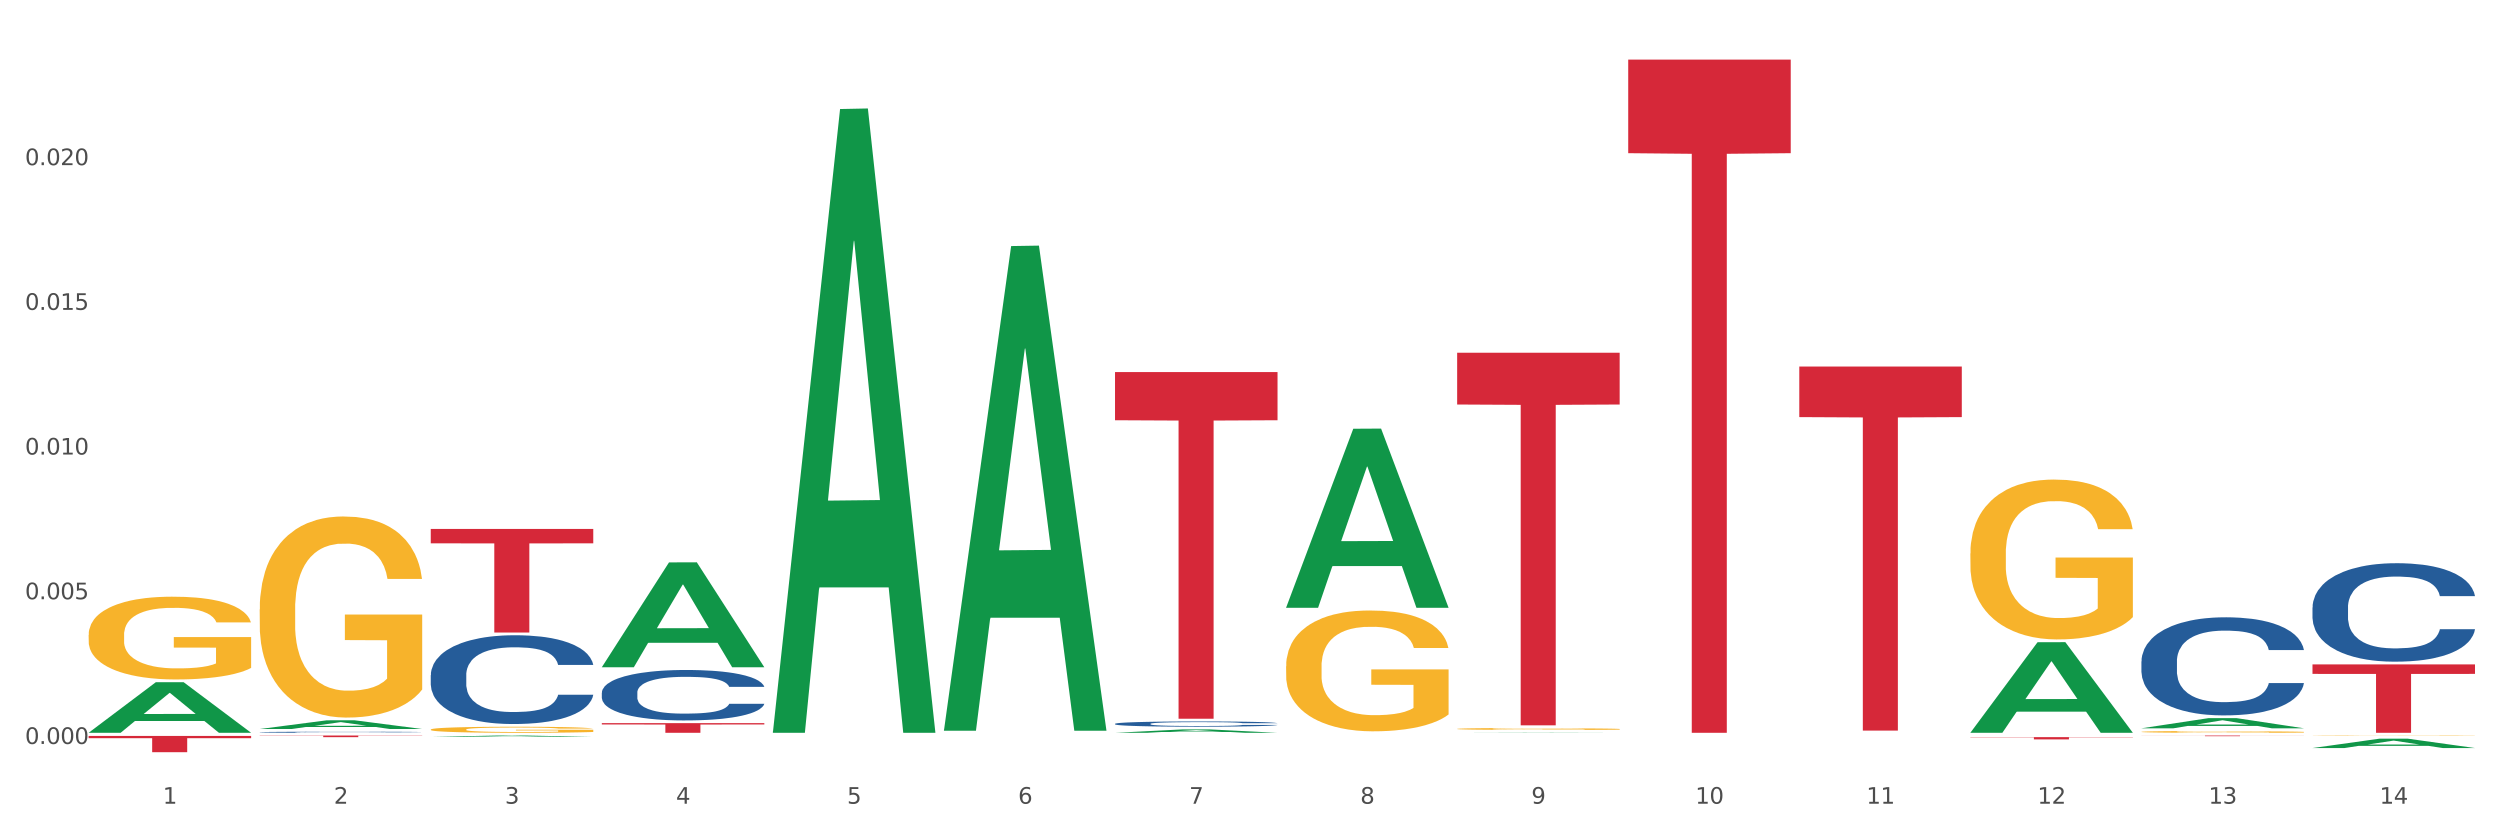 <?xml version="1.0" encoding="utf-8" standalone="no"?>
<!DOCTYPE svg PUBLIC "-//W3C//DTD SVG 1.1//EN"
  "http://www.w3.org/Graphics/SVG/1.1/DTD/svg11.dtd">
<svg xmlns:xlink="http://www.w3.org/1999/xlink" width="1080pt" height="360pt" viewBox="0 0 1080 360" xmlns="http://www.w3.org/2000/svg" version="1.1">
 <rect x="0" y="0" width="1080" height="360" fill="#333333" stroke="none"/>
 <defs>
  <style type="text/css">*{stroke-linejoin: round; stroke-linecap: butt}</style>
 </defs>
 <g id="figure_1">
  <g id="patch_1">
   <path d="M 0 360 
L 1080 360 
L 1080 0 
L 0 0 
z
" style="fill: #ffffff; stroke: #ffffff; stroke-linejoin: miter"/>
  </g>
  <g id="axes_1">
   <g id="matplotlib.axis_1">
    <g id="xtick_1">
     <g id="text_1">
      <!-- 1 -->
      <g style="fill: #4d4d4d" transform="translate(70.332 347.204) scale(0.096 -0.096)">
       <defs>
        <path id="DejaVuSans-31" d="M 794 531 
L 1825 531 
L 1825 4091 
L 703 3866 
L 703 4441 
L 1819 4666 
L 2450 4666 
L 2450 531 
L 3481 531 
L 3481 0 
L 794 0 
L 794 531 
z
" transform="scale(0.016)"/>
       </defs>
       <use xlink:href="#DejaVuSans-31"/>
      </g>
     </g>
    </g>
    <g id="xtick_2">
     <g id="text_2">
      <!-- 2 -->
      <g style="fill: #4d4d4d" transform="translate(144.233 347.204) scale(0.096 -0.096)">
       <defs>
        <path id="DejaVuSans-32" d="M 1228 531 
L 3431 531 
L 3431 0 
L 469 0 
L 469 531 
Q 828 903 1448 1529 
Q 2069 2156 2228 2338 
Q 2531 2678 2651 2914 
Q 2772 3150 2772 3378 
Q 2772 3750 2511 3984 
Q 2250 4219 1831 4219 
Q 1534 4219 1204 4116 
Q 875 4013 500 3803 
L 500 4441 
Q 881 4594 1212 4672 
Q 1544 4750 1819 4750 
Q 2544 4750 2975 4387 
Q 3406 4025 3406 3419 
Q 3406 3131 3298 2873 
Q 3191 2616 2906 2266 
Q 2828 2175 2409 1742 
Q 1991 1309 1228 531 
z
" transform="scale(0.016)"/>
       </defs>
       <use xlink:href="#DejaVuSans-32"/>
      </g>
     </g>
    </g>
    <g id="xtick_3">
     <g id="text_3">
      <!-- 3 -->
      <g style="fill: #4d4d4d" transform="translate(218.134 347.204) scale(0.096 -0.096)">
       <defs>
        <path id="DejaVuSans-33" d="M 2597 2516 
Q 3050 2419 3304 2112 
Q 3559 1806 3559 1356 
Q 3559 666 3084 287 
Q 2609 -91 1734 -91 
Q 1441 -91 1130 -33 
Q 819 25 488 141 
L 488 750 
Q 750 597 1062 519 
Q 1375 441 1716 441 
Q 2309 441 2620 675 
Q 2931 909 2931 1356 
Q 2931 1769 2642 2001 
Q 2353 2234 1838 2234 
L 1294 2234 
L 1294 2753 
L 1863 2753 
Q 2328 2753 2575 2939 
Q 2822 3125 2822 3475 
Q 2822 3834 2567 4026 
Q 2313 4219 1838 4219 
Q 1578 4219 1281 4162 
Q 984 4106 628 3988 
L 628 4550 
Q 988 4650 1302 4700 
Q 1616 4750 1894 4750 
Q 2613 4750 3031 4423 
Q 3450 4097 3450 3541 
Q 3450 3153 3228 2886 
Q 3006 2619 2597 2516 
z
" transform="scale(0.016)"/>
       </defs>
       <use xlink:href="#DejaVuSans-33"/>
      </g>
     </g>
    </g>
    <g id="xtick_4">
     <g id="text_4">
      <!-- 4 -->
      <g style="fill: #4d4d4d" transform="translate(292.034 347.204) scale(0.096 -0.096)">
       <defs>
        <path id="DejaVuSans-34" d="M 2419 4116 
L 825 1625 
L 2419 1625 
L 2419 4116 
z
M 2253 4666 
L 3047 4666 
L 3047 1625 
L 3713 1625 
L 3713 1100 
L 3047 1100 
L 3047 0 
L 2419 0 
L 2419 1100 
L 313 1100 
L 313 1709 
L 2253 4666 
z
" transform="scale(0.016)"/>
       </defs>
       <use xlink:href="#DejaVuSans-34"/>
      </g>
     </g>
    </g>
    <g id="xtick_5">
     <g id="text_5">
      <!-- 5 -->
      <g style="fill: #4d4d4d" transform="translate(365.935 347.204) scale(0.096 -0.096)">
       <defs>
        <path id="DejaVuSans-35" d="M 691 4666 
L 3169 4666 
L 3169 4134 
L 1269 4134 
L 1269 2991 
Q 1406 3038 1543 3061 
Q 1681 3084 1819 3084 
Q 2600 3084 3056 2656 
Q 3513 2228 3513 1497 
Q 3513 744 3044 326 
Q 2575 -91 1722 -91 
Q 1428 -91 1123 -41 
Q 819 9 494 109 
L 494 744 
Q 775 591 1075 516 
Q 1375 441 1709 441 
Q 2250 441 2565 725 
Q 2881 1009 2881 1497 
Q 2881 1984 2565 2268 
Q 2250 2553 1709 2553 
Q 1456 2553 1204 2497 
Q 953 2441 691 2322 
L 691 4666 
z
" transform="scale(0.016)"/>
       </defs>
       <use xlink:href="#DejaVuSans-35"/>
      </g>
     </g>
    </g>
    <g id="xtick_6">
     <g id="text_6">
      <!-- 6 -->
      <g style="fill: #4d4d4d" transform="translate(439.836 347.204) scale(0.096 -0.096)">
       <defs>
        <path id="DejaVuSans-36" d="M 2113 2584 
Q 1688 2584 1439 2293 
Q 1191 2003 1191 1497 
Q 1191 994 1439 701 
Q 1688 409 2113 409 
Q 2538 409 2786 701 
Q 3034 994 3034 1497 
Q 3034 2003 2786 2293 
Q 2538 2584 2113 2584 
z
M 3366 4563 
L 3366 3988 
Q 3128 4100 2886 4159 
Q 2644 4219 2406 4219 
Q 1781 4219 1451 3797 
Q 1122 3375 1075 2522 
Q 1259 2794 1537 2939 
Q 1816 3084 2150 3084 
Q 2853 3084 3261 2657 
Q 3669 2231 3669 1497 
Q 3669 778 3244 343 
Q 2819 -91 2113 -91 
Q 1303 -91 875 529 
Q 447 1150 447 2328 
Q 447 3434 972 4092 
Q 1497 4750 2381 4750 
Q 2619 4750 2861 4703 
Q 3103 4656 3366 4563 
z
" transform="scale(0.016)"/>
       </defs>
       <use xlink:href="#DejaVuSans-36"/>
      </g>
     </g>
    </g>
    <g id="xtick_7">
     <g id="text_7">
      <!-- 7 -->
      <g style="fill: #4d4d4d" transform="translate(513.737 347.204) scale(0.096 -0.096)">
       <defs>
        <path id="DejaVuSans-37" d="M 525 4666 
L 3525 4666 
L 3525 4397 
L 1831 0 
L 1172 0 
L 2766 4134 
L 525 4134 
L 525 4666 
z
" transform="scale(0.016)"/>
       </defs>
       <use xlink:href="#DejaVuSans-37"/>
      </g>
     </g>
    </g>
    <g id="xtick_8">
     <g id="text_8">
      <!-- 8 -->
      <g style="fill: #4d4d4d" transform="translate(587.638 347.204) scale(0.096 -0.096)">
       <defs>
        <path id="DejaVuSans-38" d="M 2034 2216 
Q 1584 2216 1326 1975 
Q 1069 1734 1069 1313 
Q 1069 891 1326 650 
Q 1584 409 2034 409 
Q 2484 409 2743 651 
Q 3003 894 3003 1313 
Q 3003 1734 2745 1975 
Q 2488 2216 2034 2216 
z
M 1403 2484 
Q 997 2584 770 2862 
Q 544 3141 544 3541 
Q 544 4100 942 4425 
Q 1341 4750 2034 4750 
Q 2731 4750 3128 4425 
Q 3525 4100 3525 3541 
Q 3525 3141 3298 2862 
Q 3072 2584 2669 2484 
Q 3125 2378 3379 2068 
Q 3634 1759 3634 1313 
Q 3634 634 3220 271 
Q 2806 -91 2034 -91 
Q 1263 -91 848 271 
Q 434 634 434 1313 
Q 434 1759 690 2068 
Q 947 2378 1403 2484 
z
M 1172 3481 
Q 1172 3119 1398 2916 
Q 1625 2713 2034 2713 
Q 2441 2713 2670 2916 
Q 2900 3119 2900 3481 
Q 2900 3844 2670 4047 
Q 2441 4250 2034 4250 
Q 1625 4250 1398 4047 
Q 1172 3844 1172 3481 
z
" transform="scale(0.016)"/>
       </defs>
       <use xlink:href="#DejaVuSans-38"/>
      </g>
     </g>
    </g>
    <g id="xtick_9">
     <g id="text_9">
      <!-- 9 -->
      <g style="fill: #4d4d4d" transform="translate(661.539 347.204) scale(0.096 -0.096)">
       <defs>
        <path id="DejaVuSans-39" d="M 703 97 
L 703 672 
Q 941 559 1184 500 
Q 1428 441 1663 441 
Q 2288 441 2617 861 
Q 2947 1281 2994 2138 
Q 2813 1869 2534 1725 
Q 2256 1581 1919 1581 
Q 1219 1581 811 2004 
Q 403 2428 403 3163 
Q 403 3881 828 4315 
Q 1253 4750 1959 4750 
Q 2769 4750 3195 4129 
Q 3622 3509 3622 2328 
Q 3622 1225 3098 567 
Q 2575 -91 1691 -91 
Q 1453 -91 1209 -44 
Q 966 3 703 97 
z
M 1959 2075 
Q 2384 2075 2632 2365 
Q 2881 2656 2881 3163 
Q 2881 3666 2632 3958 
Q 2384 4250 1959 4250 
Q 1534 4250 1286 3958 
Q 1038 3666 1038 3163 
Q 1038 2656 1286 2365 
Q 1534 2075 1959 2075 
z
" transform="scale(0.016)"/>
       </defs>
       <use xlink:href="#DejaVuSans-39"/>
      </g>
     </g>
    </g>
    <g id="xtick_10">
     <g id="text_10">
      <!-- 10 -->
      <g style="fill: #4d4d4d" transform="translate(732.386 347.204) scale(0.096 -0.096)">
       <defs>
        <path id="DejaVuSans-30" d="M 2034 4250 
Q 1547 4250 1301 3770 
Q 1056 3291 1056 2328 
Q 1056 1369 1301 889 
Q 1547 409 2034 409 
Q 2525 409 2770 889 
Q 3016 1369 3016 2328 
Q 3016 3291 2770 3770 
Q 2525 4250 2034 4250 
z
M 2034 4750 
Q 2819 4750 3233 4129 
Q 3647 3509 3647 2328 
Q 3647 1150 3233 529 
Q 2819 -91 2034 -91 
Q 1250 -91 836 529 
Q 422 1150 422 2328 
Q 422 3509 836 4129 
Q 1250 4750 2034 4750 
z
" transform="scale(0.016)"/>
       </defs>
       <use xlink:href="#DejaVuSans-31"/>
       <use xlink:href="#DejaVuSans-30" transform="translate(63.623 0)"/>
      </g>
     </g>
    </g>
    <g id="xtick_11">
     <g id="text_11">
      <!-- 11 -->
      <g style="fill: #4d4d4d" transform="translate(806.287 347.204) scale(0.096 -0.096)">
       <use xlink:href="#DejaVuSans-31"/>
       <use xlink:href="#DejaVuSans-31" transform="translate(63.623 0)"/>
      </g>
     </g>
    </g>
    <g id="xtick_12">
     <g id="text_12">
      <!-- 12 -->
      <g style="fill: #4d4d4d" transform="translate(880.187 347.204) scale(0.096 -0.096)">
       <use xlink:href="#DejaVuSans-31"/>
       <use xlink:href="#DejaVuSans-32" transform="translate(63.623 0)"/>
      </g>
     </g>
    </g>
    <g id="xtick_13">
     <g id="text_13">
      <!-- 13 -->
      <g style="fill: #4d4d4d" transform="translate(954.088 347.204) scale(0.096 -0.096)">
       <use xlink:href="#DejaVuSans-31"/>
       <use xlink:href="#DejaVuSans-33" transform="translate(63.623 0)"/>
      </g>
     </g>
    </g>
    <g id="xtick_14">
     <g id="text_14">
      <!-- 14 -->
      <g style="fill: #4d4d4d" transform="translate(1027.989 347.204) scale(0.096 -0.096)">
       <use xlink:href="#DejaVuSans-31"/>
       <use xlink:href="#DejaVuSans-34" transform="translate(63.623 0)"/>
      </g>
     </g>
    </g>
    <g id="xtick_15"/>
    <g id="xtick_16"/>
    <g id="xtick_17"/>
    <g id="xtick_18"/>
    <g id="xtick_19"/>
    <g id="xtick_20"/>
    <g id="xtick_21"/>
    <g id="xtick_22"/>
    <g id="xtick_23"/>
    <g id="xtick_24"/>
    <g id="xtick_25"/>
    <g id="xtick_26"/>
    <g id="xtick_27"/>
   </g>
   <g id="matplotlib.axis_2">
    <g id="ytick_1">
     <g id="text_15">
      <!-- 0.000 -->
      <g style="fill: #4d4d4d" transform="translate(10.8 321.39) scale(0.096 -0.096)">
       <defs>
        <path id="DejaVuSans-2e" d="M 684 794 
L 1344 794 
L 1344 0 
L 684 0 
L 684 794 
z
" transform="scale(0.016)"/>
       </defs>
       <use xlink:href="#DejaVuSans-30"/>
       <use xlink:href="#DejaVuSans-2e" transform="translate(63.623 0)"/>
       <use xlink:href="#DejaVuSans-30" transform="translate(95.41 0)"/>
       <use xlink:href="#DejaVuSans-30" transform="translate(159.033 0)"/>
       <use xlink:href="#DejaVuSans-30" transform="translate(222.656 0)"/>
      </g>
     </g>
    </g>
    <g id="ytick_2">
     <g id="text_16">
      <!-- 0.005 -->
      <g style="fill: #4d4d4d" transform="translate(10.8 258.88) scale(0.096 -0.096)">
       <use xlink:href="#DejaVuSans-30"/>
       <use xlink:href="#DejaVuSans-2e" transform="translate(63.623 0)"/>
       <use xlink:href="#DejaVuSans-30" transform="translate(95.41 0)"/>
       <use xlink:href="#DejaVuSans-30" transform="translate(159.033 0)"/>
       <use xlink:href="#DejaVuSans-35" transform="translate(222.656 0)"/>
      </g>
     </g>
    </g>
    <g id="ytick_3">
     <g id="text_17">
      <!-- 0.010 -->
      <g style="fill: #4d4d4d" transform="translate(10.8 196.371) scale(0.096 -0.096)">
       <use xlink:href="#DejaVuSans-30"/>
       <use xlink:href="#DejaVuSans-2e" transform="translate(63.623 0)"/>
       <use xlink:href="#DejaVuSans-30" transform="translate(95.41 0)"/>
       <use xlink:href="#DejaVuSans-31" transform="translate(159.033 0)"/>
       <use xlink:href="#DejaVuSans-30" transform="translate(222.656 0)"/>
      </g>
     </g>
    </g>
    <g id="ytick_4">
     <g id="text_18">
      <!-- 0.015 -->
      <g style="fill: #4d4d4d" transform="translate(10.8 133.861) scale(0.096 -0.096)">
       <use xlink:href="#DejaVuSans-30"/>
       <use xlink:href="#DejaVuSans-2e" transform="translate(63.623 0)"/>
       <use xlink:href="#DejaVuSans-30" transform="translate(95.41 0)"/>
       <use xlink:href="#DejaVuSans-31" transform="translate(159.033 0)"/>
       <use xlink:href="#DejaVuSans-35" transform="translate(222.656 0)"/>
      </g>
     </g>
    </g>
    <g id="ytick_5">
     <g id="text_19">
      <!-- 0.020 -->
      <g style="fill: #4d4d4d" transform="translate(10.8 71.351) scale(0.096 -0.096)">
       <use xlink:href="#DejaVuSans-30"/>
       <use xlink:href="#DejaVuSans-2e" transform="translate(63.623 0)"/>
       <use xlink:href="#DejaVuSans-30" transform="translate(95.41 0)"/>
       <use xlink:href="#DejaVuSans-32" transform="translate(159.033 0)"/>
       <use xlink:href="#DejaVuSans-30" transform="translate(222.656 0)"/>
      </g>
     </g>
    </g>
    <g id="ytick_6"/>
    <g id="ytick_7"/>
    <g id="ytick_8"/>
    <g id="ytick_9"/>
    <g id="ytick_10"/>
   </g>
   <g id="PolyCollection_1">
    <path d="M 38.283 316.534 
L 38.355 316.513 
L 67.306 294.721 
L 79.321 294.701 
L 108.489 316.575 
L 94.592 316.575 
L 88.296 311.481 
L 58.404 311.481 
L 58.187 311.563 
L 52.107 316.575 
L 38.283 316.575 
L 38.283 316.534 
L 62.167 308.441 
L 84.532 308.421 
L 73.458 299.363 
L 73.314 299.322 
L 73.169 299.384 
L 62.095 308.421 
L 62.167 308.441 
L 38.283 316.534 
z
" clip-path="url(#p573ec6b6b2)" style="fill: #109648"/>
    <path d="M 925.093 317.743 
L 995.299 317.743 
L 995.299 317.785 
L 967.683 317.786 
L 967.683 318.048 
L 952.543 318.048 
L 952.543 317.786 
L 925.093 317.785 
L 925.093 317.743 
L 925.093 317.743 
z
" clip-path="url(#p573ec6b6b2)" style="fill: #d62839"/>
    <path d="M 851.192 318.429 
L 921.398 318.429 
L 921.398 318.568 
L 893.782 318.569 
L 893.782 319.424 
L 878.643 319.424 
L 878.643 318.569 
L 851.192 318.568 
L 851.192 318.43 
L 851.192 318.429 
z
" clip-path="url(#p573ec6b6b2)" style="fill: #d62839"/>
    <path d="M 777.292 158.328 
L 847.497 158.328 
L 847.497 180.187 
L 819.881 180.334 
L 819.881 315.625 
L 804.742 315.625 
L 804.742 180.334 
L 777.292 180.187 
L 777.292 158.475 
L 777.292 158.328 
z
" clip-path="url(#p573ec6b6b2)" style="fill: #d62839"/>
    <path d="M 703.391 25.759 
L 773.597 25.759 
L 773.597 66.173 
L 745.98 66.446 
L 745.98 316.575 
L 730.841 316.575 
L 730.841 66.446 
L 703.391 66.173 
L 703.391 26.033 
L 703.391 25.759 
z
" clip-path="url(#p573ec6b6b2)" style="fill: #d62839"/>
    <path d="M 629.49 152.379 
L 699.696 152.379 
L 699.696 174.747 
L 672.079 174.898 
L 672.079 313.334 
L 656.94 313.334 
L 656.94 174.898 
L 629.49 174.747 
L 629.49 152.53 
L 629.49 152.379 
z
" clip-path="url(#p573ec6b6b2)" style="fill: #d62839"/>
    <path d="M 481.688 160.729 
L 551.894 160.729 
L 551.894 181.541 
L 524.277 181.682 
L 524.277 310.493 
L 509.138 310.493 
L 509.138 181.682 
L 481.688 181.541 
L 481.688 160.87 
L 481.688 160.729 
z
" clip-path="url(#p573ec6b6b2)" style="fill: #d62839"/>
    <path d="M 259.986 312.401 
L 330.191 312.401 
L 330.191 312.981 
L 302.575 312.985 
L 302.575 316.575 
L 287.436 316.575 
L 287.436 312.985 
L 259.986 312.981 
L 259.986 312.405 
L 259.986 312.401 
z
" clip-path="url(#p573ec6b6b2)" style="fill: #d62839"/>
    <path d="M 186.085 228.494 
L 256.291 228.494 
L 256.291 234.714 
L 228.674 234.756 
L 228.674 273.255 
L 213.535 273.255 
L 213.535 234.756 
L 186.085 234.714 
L 186.085 228.536 
L 186.085 228.494 
z
" clip-path="url(#p573ec6b6b2)" style="fill: #d62839"/>
    <path d="M 112.184 317.743 
L 182.39 317.743 
L 182.39 317.842 
L 154.773 317.843 
L 154.773 318.457 
L 139.634 318.457 
L 139.634 317.843 
L 112.184 317.842 
L 112.184 317.744 
L 112.184 317.743 
z
" clip-path="url(#p573ec6b6b2)" style="fill: #d62839"/>
    <path d="M 38.283 317.924 
L 108.489 317.924 
L 108.489 318.9 
L 80.872 318.907 
L 80.872 324.95 
L 65.733 324.95 
L 65.733 318.907 
L 38.283 318.9 
L 38.283 317.931 
L 38.283 317.924 
z
" clip-path="url(#p573ec6b6b2)" style="fill: #d62839"/>
    <path d="M 998.994 287.015 
L 1069.2 287.015 
L 1069.2 291.123 
L 1041.583 291.15 
L 1041.583 316.575 
L 1026.444 316.575 
L 1026.444 291.15 
L 998.994 291.123 
L 998.994 287.043 
L 998.994 287.015 
z
" clip-path="url(#p573ec6b6b2)" style="fill: #d62839"/>
    <path d="M 998.994 317.826 
L 999.077 317.826 
L 999.077 317.82 
L 999.243 317.815 
L 1000.072 317.803 
L 1001.315 317.793 
L 1002.227 317.787 
L 1003.139 317.783 
L 1004.216 317.778 
L 1005.542 317.774 
L 1007.946 317.767 
L 1009.438 317.763 
L 1011.262 317.76 
L 1014.577 317.754 
L 1016.981 317.751 
L 1019.467 317.749 
L 1023.529 317.746 
L 1026.181 317.745 
L 1029 317.744 
L 1032.398 317.743 
L 1034.967 317.743 
L 1040.604 317.743 
L 1045.411 317.745 
L 1047.732 317.746 
L 1050.716 317.748 
L 1052.291 317.749 
L 1054.86 317.752 
L 1057.513 317.755 
L 1059.336 317.758 
L 1062.072 317.764 
L 1064.144 317.77 
L 1066.05 317.777 
L 1067.045 317.781 
L 1067.791 317.786 
L 1068.454 317.791 
L 1069.117 317.799 
L 1054.197 317.799 
L 1053.617 317.793 
L 1052.705 317.788 
L 1051.379 317.782 
L 1050.219 317.779 
L 1048.229 317.775 
L 1046.406 317.772 
L 1044.499 317.77 
L 1042.179 317.769 
L 1040.355 317.768 
L 1037.786 317.767 
L 1032.729 317.767 
L 1029.331 317.769 
L 1027.01 317.77 
L 1025.518 317.772 
L 1024.192 317.774 
L 1022.7 317.776 
L 1020.959 317.779 
L 1019.716 317.782 
L 1018.473 317.786 
L 1017.478 317.79 
L 1016.566 317.795 
L 1015.82 317.8 
L 1015.24 317.805 
L 1014.743 317.811 
L 1014.328 317.822 
L 1014.328 317.844 
L 1014.494 317.849 
L 1014.909 317.856 
L 1015.406 317.861 
L 1016.235 317.867 
L 1016.981 317.872 
L 1018.39 317.877 
L 1019.965 317.882 
L 1021.208 317.886 
L 1022.451 317.888 
L 1024.606 317.892 
L 1027.01 317.895 
L 1029.082 317.897 
L 1031.901 317.898 
L 1033.807 317.899 
L 1035.465 317.899 
L 1039.526 317.899 
L 1042.427 317.899 
L 1045.66 317.898 
L 1048.147 317.896 
L 1050.219 317.894 
L 1052.54 317.891 
L 1054.032 317.889 
L 1054.032 317.854 
L 1035.796 317.854 
L 1035.796 317.831 
L 1069.2 317.831 
L 1069.2 317.898 
L 1067.791 317.902 
L 1066.216 317.905 
L 1064.558 317.908 
L 1062.072 317.911 
L 1059.088 317.914 
L 1056.435 317.917 
L 1053.617 317.919 
L 1050.302 317.921 
L 1045.991 317.922 
L 1043.339 317.923 
L 1040.024 317.923 
L 1036.128 317.924 
L 1032.729 317.923 
L 1029.414 317.922 
L 1025.933 317.921 
L 1022.534 317.919 
L 1019.965 317.917 
L 1017.395 317.914 
L 1014.66 317.91 
L 1012.505 317.907 
L 1010.847 317.904 
L 1009.024 317.9 
L 1007.034 317.895 
L 1005.542 317.891 
L 1004.216 317.886 
L 1002.807 317.88 
L 1001.812 317.875 
L 1000.818 317.869 
L 1000.237 317.864 
L 999.574 317.857 
L 999.077 317.846 
L 998.994 317.826 
z
" clip-path="url(#p573ec6b6b2)" style="fill: #f7b32b"/>
    <path d="M 851.192 239.087 
L 851.275 239.024 
L 851.275 236.753 
L 851.441 234.798 
L 852.27 230.067 
L 853.513 226.156 
L 854.425 224.074 
L 855.337 222.371 
L 856.414 220.668 
L 857.741 218.902 
L 860.144 216.316 
L 861.636 214.991 
L 863.46 213.603 
L 866.775 211.585 
L 869.179 210.449 
L 871.666 209.503 
L 875.727 208.368 
L 878.38 207.863 
L 881.198 207.485 
L 884.596 207.232 
L 887.166 207.169 
L 892.802 207.358 
L 897.61 207.926 
L 899.93 208.368 
L 902.914 209.125 
L 904.489 209.629 
L 907.059 210.639 
L 909.711 211.963 
L 911.535 213.099 
L 914.27 215.243 
L 916.342 217.388 
L 918.249 220.037 
L 919.243 221.867 
L 919.989 223.57 
L 920.652 225.525 
L 921.315 228.616 
L 906.396 228.616 
L 905.815 226.408 
L 904.904 224.327 
L 903.577 222.308 
L 902.417 221.047 
L 900.428 219.47 
L 898.604 218.46 
L 896.698 217.703 
L 894.377 217.073 
L 892.553 216.757 
L 889.984 216.505 
L 884.928 216.568 
L 881.529 217.073 
L 879.208 217.703 
L 877.717 218.271 
L 876.39 218.902 
L 874.898 219.785 
L 873.158 221.11 
L 871.914 222.308 
L 870.671 223.822 
L 869.676 225.336 
L 868.765 227.102 
L 868.019 228.995 
L 867.438 230.95 
L 866.941 233.347 
L 866.527 237.321 
L 866.527 245.963 
L 866.692 247.918 
L 867.107 250.504 
L 867.604 252.46 
L 868.433 254.794 
L 869.179 256.371 
L 870.588 258.642 
L 872.163 260.534 
L 873.406 261.732 
L 874.65 262.742 
L 876.805 264.129 
L 879.208 265.265 
L 881.281 265.959 
L 884.099 266.59 
L 886.005 266.842 
L 887.663 266.968 
L 891.725 266.968 
L 894.626 266.779 
L 897.858 266.337 
L 900.345 265.77 
L 902.417 265.076 
L 904.738 263.94 
L 906.23 262.868 
L 906.23 249.684 
L 887.995 249.621 
L 887.995 240.853 
L 921.398 240.853 
L 921.398 266.59 
L 919.989 267.914 
L 918.414 269.113 
L 916.757 270.185 
L 914.27 271.51 
L 911.286 272.771 
L 908.634 273.654 
L 905.815 274.411 
L 902.5 275.105 
L 898.19 275.736 
L 895.537 275.988 
L 892.222 276.178 
L 888.326 276.241 
L 884.928 276.114 
L 881.612 275.799 
L 878.131 275.231 
L 874.733 274.411 
L 872.163 273.591 
L 869.594 272.582 
L 866.858 271.257 
L 864.703 269.996 
L 863.045 268.86 
L 861.222 267.41 
L 859.233 265.517 
L 857.741 263.814 
L 856.414 262.048 
L 855.005 259.777 
L 854.011 257.822 
L 853.016 255.361 
L 852.436 253.532 
L 851.773 250.694 
L 851.275 246.72 
L 851.192 239.087 
z
" clip-path="url(#p573ec6b6b2)" style="fill: #f7b32b"/>
    <path d="M 629.49 314.883 
L 629.573 314.883 
L 629.573 314.855 
L 629.739 314.832 
L 630.567 314.776 
L 631.811 314.729 
L 632.722 314.704 
L 633.634 314.684 
L 634.712 314.663 
L 636.038 314.642 
L 638.442 314.611 
L 639.934 314.596 
L 641.757 314.579 
L 645.073 314.555 
L 647.476 314.541 
L 649.963 314.53 
L 654.025 314.517 
L 656.677 314.511 
L 659.495 314.506 
L 662.894 314.503 
L 665.463 314.502 
L 671.099 314.505 
L 675.907 314.511 
L 678.228 314.517 
L 681.212 314.526 
L 682.787 314.532 
L 685.356 314.544 
L 688.009 314.559 
L 689.832 314.573 
L 692.567 314.599 
L 694.64 314.624 
L 696.546 314.656 
L 697.541 314.678 
L 698.287 314.698 
L 698.95 314.721 
L 699.613 314.758 
L 684.693 314.758 
L 684.113 314.732 
L 683.201 314.707 
L 681.875 314.683 
L 680.714 314.668 
L 678.725 314.649 
L 676.902 314.637 
L 674.995 314.628 
L 672.674 314.62 
L 670.851 314.617 
L 668.281 314.614 
L 663.225 314.614 
L 659.827 314.62 
L 657.506 314.628 
L 656.014 314.635 
L 654.688 314.642 
L 653.196 314.653 
L 651.455 314.669 
L 650.212 314.683 
L 648.968 314.701 
L 647.974 314.719 
L 647.062 314.74 
L 646.316 314.763 
L 645.736 314.786 
L 645.239 314.815 
L 644.824 314.862 
L 644.824 314.965 
L 644.99 314.989 
L 645.404 315.02 
L 645.902 315.043 
L 646.731 315.071 
L 647.476 315.09 
L 648.886 315.117 
L 650.46 315.139 
L 651.704 315.154 
L 652.947 315.166 
L 655.102 315.182 
L 657.506 315.196 
L 659.578 315.204 
L 662.396 315.212 
L 664.303 315.215 
L 665.96 315.216 
L 670.022 315.216 
L 672.923 315.214 
L 676.156 315.209 
L 678.642 315.202 
L 680.714 315.194 
L 683.035 315.18 
L 684.527 315.167 
L 684.527 315.01 
L 666.292 315.009 
L 666.292 314.904 
L 699.696 314.904 
L 699.696 315.212 
L 698.287 315.227 
L 696.712 315.242 
L 695.054 315.255 
L 692.567 315.27 
L 689.583 315.285 
L 686.931 315.296 
L 684.113 315.305 
L 680.797 315.313 
L 676.487 315.321 
L 673.835 315.324 
L 670.519 315.326 
L 666.624 315.327 
L 663.225 315.325 
L 659.91 315.322 
L 656.428 315.315 
L 653.03 315.305 
L 650.46 315.295 
L 647.891 315.283 
L 645.156 315.267 
L 643.001 315.252 
L 641.343 315.239 
L 639.519 315.221 
L 637.53 315.199 
L 636.038 315.179 
L 634.712 315.157 
L 633.303 315.13 
L 632.308 315.107 
L 631.313 315.078 
L 630.733 315.056 
L 630.07 315.022 
L 629.573 314.974 
L 629.49 314.883 
z
" clip-path="url(#p573ec6b6b2)" style="fill: #f7b32b"/>
    <path d="M 555.589 287.854 
L 555.672 287.807 
L 555.672 286.091 
L 555.838 284.613 
L 556.667 281.038 
L 557.91 278.082 
L 558.822 276.509 
L 559.733 275.222 
L 560.811 273.935 
L 562.137 272.6 
L 564.541 270.646 
L 566.033 269.645 
L 567.856 268.596 
L 571.172 267.07 
L 573.576 266.212 
L 576.062 265.497 
L 580.124 264.639 
L 582.776 264.258 
L 585.594 263.972 
L 588.993 263.781 
L 591.562 263.734 
L 597.199 263.877 
L 602.006 264.306 
L 604.327 264.639 
L 607.311 265.211 
L 608.886 265.593 
L 611.455 266.355 
L 614.108 267.356 
L 615.931 268.214 
L 618.667 269.835 
L 620.739 271.456 
L 622.645 273.458 
L 623.64 274.841 
L 624.386 276.128 
L 625.049 277.605 
L 625.712 279.941 
L 610.792 279.941 
L 610.212 278.273 
L 609.3 276.7 
L 607.974 275.174 
L 606.814 274.221 
L 604.824 273.029 
L 603.001 272.266 
L 601.094 271.694 
L 598.773 271.218 
L 596.95 270.979 
L 594.38 270.789 
L 589.324 270.836 
L 585.926 271.218 
L 583.605 271.694 
L 582.113 272.123 
L 580.787 272.6 
L 579.295 273.267 
L 577.554 274.269 
L 576.311 275.174 
L 575.068 276.318 
L 574.073 277.462 
L 573.161 278.797 
L 572.415 280.227 
L 571.835 281.705 
L 571.338 283.516 
L 570.923 286.52 
L 570.923 293.05 
L 571.089 294.528 
L 571.503 296.483 
L 572.001 297.96 
L 572.83 299.724 
L 573.576 300.916 
L 574.985 302.632 
L 576.56 304.062 
L 577.803 304.968 
L 579.046 305.731 
L 581.201 306.779 
L 583.605 307.637 
L 585.677 308.162 
L 588.495 308.638 
L 590.402 308.829 
L 592.06 308.924 
L 596.121 308.924 
L 599.022 308.781 
L 602.255 308.448 
L 604.741 308.019 
L 606.814 307.494 
L 609.134 306.636 
L 610.626 305.826 
L 610.626 295.863 
L 592.391 295.815 
L 592.391 289.189 
L 625.795 289.189 
L 625.795 308.638 
L 624.386 309.639 
L 622.811 310.545 
L 621.153 311.356 
L 618.667 312.357 
L 615.683 313.31 
L 613.03 313.977 
L 610.212 314.549 
L 606.896 315.074 
L 602.586 315.55 
L 599.934 315.741 
L 596.618 315.884 
L 592.723 315.932 
L 589.324 315.836 
L 586.009 315.598 
L 582.527 315.169 
L 579.129 314.549 
L 576.56 313.93 
L 573.99 313.167 
L 571.255 312.166 
L 569.1 311.213 
L 567.442 310.354 
L 565.618 309.258 
L 563.629 307.828 
L 562.137 306.541 
L 560.811 305.206 
L 559.402 303.49 
L 558.407 302.012 
L 557.413 300.153 
L 556.832 298.771 
L 556.169 296.626 
L 555.672 293.622 
L 555.589 287.854 
z
" clip-path="url(#p573ec6b6b2)" style="fill: #f7b32b"/>
    <path d="M 186.085 315.164 
L 186.168 315.161 
L 186.168 315.075 
L 186.333 315.001 
L 187.162 314.821 
L 188.406 314.672 
L 189.317 314.593 
L 190.229 314.529 
L 191.307 314.464 
L 192.633 314.397 
L 195.037 314.299 
L 196.529 314.248 
L 198.352 314.196 
L 201.668 314.119 
L 204.071 314.076 
L 206.558 314.04 
L 210.619 313.997 
L 213.272 313.977 
L 216.09 313.963 
L 219.488 313.954 
L 222.058 313.951 
L 227.694 313.958 
L 232.502 313.98 
L 234.823 313.997 
L 237.807 314.025 
L 239.381 314.045 
L 241.951 314.083 
L 244.603 314.133 
L 246.427 314.176 
L 249.162 314.258 
L 251.234 314.339 
L 253.141 314.44 
L 254.135 314.509 
L 254.881 314.574 
L 255.545 314.648 
L 256.208 314.766 
L 241.288 314.766 
L 240.708 314.682 
L 239.796 314.603 
L 238.47 314.526 
L 237.309 314.478 
L 235.32 314.418 
L 233.496 314.38 
L 231.59 314.351 
L 229.269 314.327 
L 227.446 314.315 
L 224.876 314.306 
L 219.82 314.308 
L 216.422 314.327 
L 214.101 314.351 
L 212.609 314.373 
L 211.283 314.397 
L 209.791 314.43 
L 208.05 314.481 
L 206.807 314.526 
L 205.563 314.584 
L 204.569 314.641 
L 203.657 314.708 
L 202.911 314.78 
L 202.331 314.854 
L 201.833 314.946 
L 201.419 315.096 
L 201.419 315.425 
L 201.585 315.499 
L 201.999 315.597 
L 202.496 315.672 
L 203.325 315.76 
L 204.071 315.82 
L 205.48 315.906 
L 207.055 315.978 
L 208.299 316.024 
L 209.542 316.062 
L 211.697 316.115 
L 214.101 316.158 
L 216.173 316.184 
L 218.991 316.208 
L 220.898 316.218 
L 222.555 316.223 
L 226.617 316.223 
L 229.518 316.215 
L 232.75 316.199 
L 235.237 316.177 
L 237.309 316.151 
L 239.63 316.108 
L 241.122 316.067 
L 241.122 315.566 
L 222.887 315.564 
L 222.887 315.231 
L 256.291 315.231 
L 256.291 316.208 
L 254.881 316.259 
L 253.307 316.304 
L 251.649 316.345 
L 249.162 316.395 
L 246.178 316.443 
L 243.526 316.477 
L 240.708 316.505 
L 237.392 316.532 
L 233.082 316.556 
L 230.43 316.565 
L 227.114 316.573 
L 223.218 316.575 
L 219.82 316.57 
L 216.504 316.558 
L 213.023 316.537 
L 209.625 316.505 
L 207.055 316.474 
L 204.486 316.436 
L 201.75 316.386 
L 199.595 316.338 
L 197.938 316.295 
L 196.114 316.239 
L 194.125 316.168 
L 192.633 316.103 
L 191.307 316.036 
L 189.898 315.95 
L 188.903 315.875 
L 187.908 315.782 
L 187.328 315.712 
L 186.665 315.604 
L 186.168 315.454 
L 186.085 315.164 
z
" clip-path="url(#p573ec6b6b2)" style="fill: #f7b32b"/>
    <path d="M 112.184 263.263 
L 112.267 263.184 
L 112.267 260.327 
L 112.433 257.868 
L 113.261 251.917 
L 114.505 246.997 
L 115.416 244.379 
L 116.328 242.236 
L 117.406 240.094 
L 118.732 237.872 
L 121.136 234.619 
L 122.628 232.953 
L 124.451 231.207 
L 127.767 228.668 
L 130.17 227.24 
L 132.657 226.05 
L 136.719 224.621 
L 139.371 223.987 
L 142.189 223.511 
L 145.588 223.193 
L 148.157 223.114 
L 153.793 223.352 
L 158.601 224.066 
L 160.922 224.621 
L 163.906 225.574 
L 165.481 226.208 
L 168.05 227.478 
L 170.703 229.144 
L 172.526 230.572 
L 175.261 233.27 
L 177.334 235.968 
L 179.24 239.301 
L 180.235 241.602 
L 180.981 243.744 
L 181.644 246.204 
L 182.307 250.092 
L 167.387 250.092 
L 166.807 247.315 
L 165.895 244.696 
L 164.569 242.157 
L 163.408 240.57 
L 161.419 238.586 
L 159.596 237.317 
L 157.689 236.365 
L 155.368 235.571 
L 153.545 235.175 
L 150.975 234.857 
L 145.919 234.936 
L 142.521 235.571 
L 140.2 236.365 
L 138.708 237.079 
L 137.382 237.872 
L 135.89 238.983 
L 134.149 240.649 
L 132.906 242.157 
L 131.662 244.061 
L 130.668 245.966 
L 129.756 248.187 
L 129.01 250.568 
L 128.43 253.027 
L 127.933 256.043 
L 127.518 261.041 
L 127.518 271.912 
L 127.684 274.372 
L 128.098 277.625 
L 128.596 280.085 
L 129.424 283.02 
L 130.17 285.004 
L 131.58 287.86 
L 133.154 290.241 
L 134.398 291.748 
L 135.641 293.018 
L 137.796 294.764 
L 140.2 296.192 
L 142.272 297.065 
L 145.09 297.858 
L 146.997 298.175 
L 148.654 298.334 
L 152.716 298.334 
L 155.617 298.096 
L 158.85 297.541 
L 161.336 296.827 
L 163.408 295.954 
L 165.729 294.526 
L 167.221 293.177 
L 167.221 276.593 
L 148.986 276.514 
L 148.986 265.485 
L 182.39 265.485 
L 182.39 297.858 
L 180.981 299.524 
L 179.406 301.032 
L 177.748 302.381 
L 175.261 304.047 
L 172.277 305.634 
L 169.625 306.745 
L 166.807 307.697 
L 163.491 308.57 
L 159.181 309.363 
L 156.529 309.681 
L 153.213 309.919 
L 149.318 309.998 
L 145.919 309.839 
L 142.604 309.443 
L 139.122 308.728 
L 135.724 307.697 
L 133.154 306.665 
L 130.585 305.396 
L 127.85 303.73 
L 125.695 302.143 
L 124.037 300.715 
L 122.213 298.89 
L 120.224 296.509 
L 118.732 294.367 
L 117.406 292.145 
L 115.997 289.289 
L 115.002 286.829 
L 114.007 283.734 
L 113.427 281.433 
L 112.764 277.863 
L 112.267 272.864 
L 112.184 263.263 
z
" clip-path="url(#p573ec6b6b2)" style="fill: #f7b32b"/>
    <path d="M 38.283 274.295 
L 38.366 274.263 
L 38.366 273.087 
L 38.532 272.074 
L 39.361 269.625 
L 40.604 267.6 
L 41.516 266.522 
L 42.427 265.64 
L 43.505 264.758 
L 44.831 263.844 
L 47.235 262.504 
L 48.727 261.819 
L 50.55 261.1 
L 53.866 260.055 
L 56.27 259.467 
L 58.756 258.977 
L 62.818 258.389 
L 65.47 258.128 
L 68.288 257.932 
L 71.687 257.801 
L 74.256 257.769 
L 79.893 257.867 
L 84.7 258.16 
L 87.021 258.389 
L 90.005 258.781 
L 91.58 259.042 
L 94.149 259.565 
L 96.802 260.251 
L 98.625 260.839 
L 101.36 261.949 
L 103.433 263.06 
L 105.339 264.432 
L 106.334 265.379 
L 107.08 266.261 
L 107.743 267.273 
L 108.406 268.873 
L 93.486 268.873 
L 92.906 267.73 
L 91.994 266.653 
L 90.668 265.607 
L 89.508 264.954 
L 87.518 264.138 
L 85.695 263.615 
L 83.788 263.223 
L 81.467 262.896 
L 79.644 262.733 
L 77.074 262.602 
L 72.018 262.635 
L 68.62 262.896 
L 66.299 263.223 
L 64.807 263.517 
L 63.481 263.844 
L 61.989 264.301 
L 60.248 264.987 
L 59.005 265.607 
L 57.762 266.391 
L 56.767 267.175 
L 55.855 268.09 
L 55.109 269.069 
L 54.529 270.082 
L 54.032 271.323 
L 53.617 273.381 
L 53.617 277.855 
L 53.783 278.868 
L 54.197 280.207 
L 54.695 281.22 
L 55.524 282.428 
L 56.27 283.245 
L 57.679 284.42 
L 59.254 285.4 
L 60.497 286.021 
L 61.74 286.543 
L 63.895 287.262 
L 66.299 287.85 
L 68.371 288.209 
L 71.189 288.536 
L 73.096 288.666 
L 74.754 288.732 
L 78.815 288.732 
L 81.716 288.634 
L 84.949 288.405 
L 87.435 288.111 
L 89.508 287.752 
L 91.828 287.164 
L 93.32 286.609 
L 93.32 279.782 
L 75.085 279.75 
L 75.085 275.21 
L 108.489 275.21 
L 108.489 288.536 
L 107.08 289.222 
L 105.505 289.842 
L 103.847 290.397 
L 101.36 291.083 
L 98.377 291.737 
L 95.724 292.194 
L 92.906 292.586 
L 89.59 292.945 
L 85.28 293.272 
L 82.628 293.402 
L 79.312 293.5 
L 75.417 293.533 
L 72.018 293.468 
L 68.703 293.304 
L 65.221 293.01 
L 61.823 292.586 
L 59.254 292.161 
L 56.684 291.639 
L 53.949 290.953 
L 51.794 290.3 
L 50.136 289.712 
L 48.312 288.96 
L 46.323 287.981 
L 44.831 287.099 
L 43.505 286.184 
L 42.096 285.008 
L 41.101 283.996 
L 40.107 282.722 
L 39.526 281.775 
L 38.863 280.305 
L 38.366 278.247 
L 38.283 274.295 
z
" clip-path="url(#p573ec6b6b2)" style="fill: #f7b32b"/>
    <path d="M 998.994 262.419 
L 999.077 262.38 
L 999.077 261.292 
L 999.326 259.816 
L 1000.239 257.096 
L 1001.401 255.037 
L 1003.392 252.628 
L 1004.471 251.618 
L 1005.882 250.491 
L 1008.786 248.665 
L 1012.106 247.111 
L 1014.43 246.256 
L 1016.172 245.713 
L 1020.073 244.741 
L 1022.313 244.314 
L 1024.637 243.964 
L 1026.628 243.731 
L 1029.948 243.459 
L 1032.603 243.343 
L 1035.674 243.304 
L 1038.246 243.343 
L 1041.649 243.498 
L 1046.628 243.964 
L 1048.537 244.236 
L 1051.109 244.702 
L 1053.765 245.324 
L 1055.922 245.946 
L 1058.412 246.839 
L 1060.984 248.005 
L 1063.474 249.481 
L 1065.217 250.841 
L 1066.627 252.279 
L 1067.872 254.027 
L 1068.785 255.931 
L 1069.2 257.524 
L 1054.014 257.524 
L 1053.599 256.086 
L 1052.769 254.532 
L 1051.939 253.483 
L 1051.026 252.628 
L 1049.615 251.657 
L 1048.371 251.035 
L 1046.296 250.297 
L 1044.387 249.831 
L 1042.811 249.559 
L 1040.902 249.326 
L 1036.836 249.093 
L 1033.931 249.093 
L 1032.105 249.17 
L 1029.865 249.365 
L 1027.956 249.637 
L 1025.716 250.103 
L 1023.973 250.608 
L 1022.23 251.268 
L 1021.234 251.735 
L 1019.741 252.589 
L 1018.745 253.289 
L 1017.417 254.493 
L 1016.67 255.348 
L 1015.342 257.562 
L 1014.761 259.194 
L 1014.512 260.321 
L 1014.347 261.564 
L 1014.347 267.625 
L 1014.844 270.345 
L 1015.259 271.51 
L 1015.923 272.831 
L 1017.168 274.541 
L 1018.994 276.211 
L 1020.902 277.416 
L 1022.479 278.154 
L 1023.973 278.698 
L 1025.467 279.125 
L 1027.292 279.514 
L 1028.786 279.747 
L 1031.027 279.98 
L 1033.682 280.097 
L 1035.757 280.097 
L 1039.989 279.902 
L 1041.898 279.708 
L 1043.723 279.436 
L 1045.715 279.009 
L 1047.292 278.543 
L 1048.205 278.193 
L 1049.698 277.455 
L 1050.86 276.678 
L 1051.856 275.784 
L 1052.52 275.007 
L 1053.267 273.842 
L 1053.848 272.521 
L 1054.014 271.821 
L 1069.2 271.821 
L 1068.868 273.22 
L 1068.287 274.58 
L 1067.125 276.406 
L 1066.213 277.455 
L 1064.802 278.737 
L 1063.308 279.825 
L 1061.233 281.029 
L 1059.325 281.923 
L 1057.333 282.7 
L 1055.175 283.399 
L 1051.275 284.37 
L 1049.864 284.642 
L 1046.877 285.109 
L 1044.553 285.381 
L 1041.151 285.653 
L 1037.665 285.808 
L 1034.014 285.847 
L 1030.778 285.769 
L 1027.209 285.536 
L 1024.969 285.303 
L 1022.479 284.953 
L 1019.575 284.409 
L 1016.836 283.749 
L 1014.264 282.972 
L 1011.857 282.078 
L 1009.616 281.068 
L 1006.712 279.397 
L 1004.554 277.766 
L 1002.977 276.25 
L 1001.899 274.968 
L 1000.82 273.336 
L 1000.239 272.21 
L 999.326 269.49 
L 998.994 266.965 
L 998.994 262.419 
z
" clip-path="url(#p573ec6b6b2)" style="fill: #255c99"/>
    <path d="M 925.093 285.715 
L 925.176 285.676 
L 925.176 284.593 
L 925.425 283.122 
L 926.338 280.412 
L 927.5 278.361 
L 929.492 275.961 
L 930.57 274.954 
L 931.981 273.832 
L 934.886 272.013 
L 938.205 270.464 
L 940.529 269.613 
L 942.271 269.071 
L 946.172 268.103 
L 948.412 267.677 
L 950.736 267.329 
L 952.728 267.097 
L 956.047 266.826 
L 958.702 266.71 
L 961.773 266.671 
L 964.346 266.71 
L 967.748 266.865 
L 972.727 267.329 
L 974.636 267.6 
L 977.208 268.064 
L 979.864 268.684 
L 982.021 269.303 
L 984.511 270.193 
L 987.084 271.355 
L 989.573 272.826 
L 991.316 274.18 
L 992.727 275.612 
L 993.971 277.354 
L 994.884 279.251 
L 995.299 280.838 
L 980.113 280.838 
L 979.698 279.406 
L 978.868 277.858 
L 978.038 276.812 
L 977.125 275.961 
L 975.715 274.993 
L 974.47 274.374 
L 972.395 273.638 
L 970.486 273.174 
L 968.91 272.903 
L 967.001 272.671 
L 962.935 272.438 
L 960.03 272.438 
L 958.205 272.516 
L 955.964 272.709 
L 954.055 272.98 
L 951.815 273.445 
L 950.072 273.948 
L 948.329 274.606 
L 947.333 275.071 
L 945.84 275.922 
L 944.844 276.619 
L 943.516 277.819 
L 942.769 278.67 
L 941.441 280.877 
L 940.861 282.502 
L 940.612 283.625 
L 940.446 284.864 
L 940.446 290.902 
L 940.944 293.612 
L 941.359 294.773 
L 942.022 296.089 
L 943.267 297.792 
L 945.093 299.456 
L 947.002 300.656 
L 948.578 301.392 
L 950.072 301.934 
L 951.566 302.359 
L 953.391 302.747 
L 954.885 302.979 
L 957.126 303.211 
L 959.781 303.327 
L 961.856 303.327 
L 966.088 303.134 
L 967.997 302.94 
L 969.823 302.669 
L 971.814 302.243 
L 973.391 301.779 
L 974.304 301.43 
L 975.798 300.695 
L 976.959 299.921 
L 977.955 299.031 
L 978.619 298.256 
L 979.366 297.095 
L 979.947 295.779 
L 980.113 295.082 
L 995.299 295.082 
L 994.967 296.476 
L 994.386 297.831 
L 993.225 299.65 
L 992.312 300.695 
L 990.901 301.972 
L 989.407 303.056 
L 987.333 304.256 
L 985.424 305.146 
L 983.432 305.921 
L 981.275 306.617 
L 977.374 307.585 
L 975.963 307.856 
L 972.976 308.32 
L 970.652 308.591 
L 967.25 308.862 
L 963.765 309.017 
L 960.113 309.056 
L 956.877 308.978 
L 953.308 308.746 
L 951.068 308.514 
L 948.578 308.166 
L 945.674 307.624 
L 942.935 306.966 
L 940.363 306.192 
L 937.956 305.301 
L 935.715 304.295 
L 932.811 302.63 
L 930.653 301.005 
L 929.077 299.495 
L 927.998 298.218 
L 926.919 296.592 
L 926.338 295.469 
L 925.425 292.76 
L 925.093 290.244 
L 925.093 285.715 
z
" clip-path="url(#p573ec6b6b2)" style="fill: #255c99"/>
    <path d="M 481.688 312.683 
L 481.771 312.68 
L 481.771 312.622 
L 482.02 312.543 
L 482.933 312.398 
L 484.095 312.288 
L 486.086 312.159 
L 487.165 312.105 
L 488.576 312.045 
L 491.48 311.947 
L 494.8 311.864 
L 497.123 311.819 
L 498.866 311.79 
L 502.767 311.738 
L 505.007 311.715 
L 507.331 311.696 
L 509.322 311.684 
L 512.642 311.669 
L 515.297 311.663 
L 518.368 311.661 
L 520.94 311.663 
L 524.343 311.671 
L 529.322 311.696 
L 531.231 311.711 
L 533.803 311.736 
L 536.459 311.769 
L 538.616 311.802 
L 541.106 311.85 
L 543.678 311.912 
L 546.168 311.991 
L 547.911 312.064 
L 549.321 312.141 
L 550.566 312.234 
L 551.479 312.336 
L 551.894 312.421 
L 536.708 312.421 
L 536.293 312.344 
L 535.463 312.261 
L 534.633 312.205 
L 533.72 312.159 
L 532.309 312.107 
L 531.065 312.074 
L 528.99 312.035 
L 527.081 312.01 
L 525.505 311.995 
L 523.596 311.983 
L 519.53 311.97 
L 516.625 311.97 
L 514.799 311.974 
L 512.559 311.985 
L 510.65 311.999 
L 508.41 312.024 
L 506.667 312.051 
L 504.924 312.087 
L 503.928 312.111 
L 502.435 312.157 
L 501.439 312.195 
L 500.111 312.259 
L 499.364 312.305 
L 498.036 312.423 
L 497.455 312.51 
L 497.206 312.57 
L 497.04 312.637 
L 497.04 312.961 
L 497.538 313.106 
L 497.953 313.168 
L 498.617 313.239 
L 499.862 313.33 
L 501.688 313.42 
L 503.596 313.484 
L 505.173 313.524 
L 506.667 313.553 
L 508.161 313.575 
L 509.986 313.596 
L 511.48 313.609 
L 513.721 313.621 
L 516.376 313.627 
L 518.451 313.627 
L 522.683 313.617 
L 524.592 313.607 
L 526.417 313.592 
L 528.409 313.569 
L 529.986 313.544 
L 530.899 313.526 
L 532.392 313.486 
L 533.554 313.445 
L 534.55 313.397 
L 535.214 313.355 
L 535.961 313.293 
L 536.542 313.222 
L 536.708 313.185 
L 551.894 313.185 
L 551.562 313.26 
L 550.981 313.333 
L 549.819 313.43 
L 548.906 313.486 
L 547.496 313.555 
L 546.002 313.613 
L 543.927 313.677 
L 542.019 313.725 
L 540.027 313.767 
L 537.869 313.804 
L 533.969 313.856 
L 532.558 313.87 
L 529.571 313.895 
L 527.247 313.91 
L 523.845 313.924 
L 520.359 313.933 
L 516.708 313.935 
L 513.472 313.931 
L 509.903 313.918 
L 507.663 313.906 
L 505.173 313.887 
L 502.269 313.858 
L 499.53 313.823 
L 496.958 313.781 
L 494.551 313.733 
L 492.31 313.679 
L 489.406 313.59 
L 487.248 313.503 
L 485.671 313.422 
L 484.593 313.353 
L 483.514 313.266 
L 482.933 313.206 
L 482.02 313.06 
L 481.688 312.925 
L 481.688 312.683 
z
" clip-path="url(#p573ec6b6b2)" style="fill: #255c99"/>
    <path d="M 259.986 299.227 
L 260.069 299.207 
L 260.069 298.65 
L 260.318 297.893 
L 261.23 296.5 
L 262.392 295.444 
L 264.384 294.21 
L 265.463 293.692 
L 266.873 293.115 
L 269.778 292.179 
L 273.097 291.383 
L 275.421 290.945 
L 277.164 290.666 
L 281.064 290.168 
L 283.305 289.949 
L 285.628 289.77 
L 287.62 289.651 
L 290.939 289.511 
L 293.595 289.451 
L 296.665 289.432 
L 299.238 289.451 
L 302.64 289.531 
L 307.619 289.77 
L 309.528 289.909 
L 312.101 290.148 
L 314.756 290.467 
L 316.914 290.785 
L 319.403 291.243 
L 321.976 291.841 
L 324.465 292.597 
L 326.208 293.294 
L 327.619 294.031 
L 328.864 294.927 
L 329.776 295.902 
L 330.191 296.719 
L 315.005 296.719 
L 314.59 295.982 
L 313.76 295.185 
L 312.93 294.648 
L 312.018 294.21 
L 310.607 293.712 
L 309.362 293.394 
L 307.287 293.015 
L 305.379 292.776 
L 303.802 292.637 
L 301.893 292.518 
L 297.827 292.398 
L 294.923 292.398 
L 293.097 292.438 
L 290.856 292.537 
L 288.948 292.677 
L 286.707 292.916 
L 284.964 293.175 
L 283.222 293.513 
L 282.226 293.752 
L 280.732 294.19 
L 279.736 294.548 
L 278.408 295.166 
L 277.662 295.604 
L 276.334 296.738 
L 275.753 297.575 
L 275.504 298.152 
L 275.338 298.789 
L 275.338 301.895 
L 275.836 303.289 
L 276.251 303.886 
L 276.915 304.563 
L 278.159 305.439 
L 279.985 306.295 
L 281.894 306.912 
L 283.471 307.291 
L 284.964 307.569 
L 286.458 307.788 
L 288.284 307.987 
L 289.777 308.107 
L 292.018 308.226 
L 294.674 308.286 
L 296.748 308.286 
L 300.98 308.187 
L 302.889 308.087 
L 304.715 307.948 
L 306.706 307.729 
L 308.283 307.49 
L 309.196 307.311 
L 310.69 306.932 
L 311.852 306.534 
L 312.847 306.076 
L 313.511 305.678 
L 314.258 305.081 
L 314.839 304.404 
L 315.005 304.045 
L 330.191 304.045 
L 329.859 304.762 
L 329.279 305.459 
L 328.117 306.395 
L 327.204 306.932 
L 325.793 307.589 
L 324.299 308.147 
L 322.225 308.764 
L 320.316 309.222 
L 318.324 309.62 
L 316.167 309.978 
L 312.267 310.476 
L 310.856 310.616 
L 307.868 310.854 
L 305.545 310.994 
L 302.142 311.133 
L 298.657 311.213 
L 295.006 311.233 
L 291.769 311.193 
L 288.201 311.073 
L 285.96 310.954 
L 283.471 310.775 
L 280.566 310.496 
L 277.827 310.158 
L 275.255 309.759 
L 272.848 309.301 
L 270.608 308.784 
L 267.703 307.928 
L 265.546 307.091 
L 263.969 306.315 
L 262.89 305.658 
L 261.811 304.822 
L 261.23 304.244 
L 260.318 302.851 
L 259.986 301.557 
L 259.986 299.227 
z
" clip-path="url(#p573ec6b6b2)" style="fill: #255c99"/>
    <path d="M 925.093 316.155 
L 925.176 316.155 
L 925.176 316.129 
L 925.342 316.107 
L 926.171 316.054 
L 927.414 316.01 
L 928.326 315.986 
L 929.238 315.967 
L 930.315 315.948 
L 931.641 315.928 
L 934.045 315.898 
L 935.537 315.883 
L 937.361 315.868 
L 940.676 315.845 
L 943.08 315.832 
L 945.567 315.822 
L 949.628 315.809 
L 952.28 315.803 
L 955.099 315.799 
L 958.497 315.796 
L 961.067 315.795 
L 966.703 315.797 
L 971.51 315.804 
L 973.831 315.809 
L 976.815 315.817 
L 978.39 315.823 
L 980.96 315.834 
L 983.612 315.849 
L 985.436 315.862 
L 988.171 315.886 
L 990.243 315.911 
L 992.149 315.94 
L 993.144 315.961 
L 993.89 315.98 
L 994.553 316.002 
L 995.216 316.037 
L 980.296 316.037 
L 979.716 316.012 
L 978.805 315.989 
L 977.478 315.966 
L 976.318 315.952 
L 974.329 315.934 
L 972.505 315.923 
L 970.599 315.914 
L 968.278 315.907 
L 966.454 315.903 
L 963.885 315.901 
L 958.829 315.901 
L 955.43 315.907 
L 953.109 315.914 
L 951.617 315.921 
L 950.291 315.928 
L 948.799 315.938 
L 947.059 315.953 
L 945.815 315.966 
L 944.572 315.983 
L 943.577 316 
L 942.665 316.02 
L 941.92 316.042 
L 941.339 316.064 
L 940.842 316.091 
L 940.428 316.136 
L 940.428 316.233 
L 940.593 316.255 
L 941.008 316.284 
L 941.505 316.306 
L 942.334 316.333 
L 943.08 316.351 
L 944.489 316.376 
L 946.064 316.398 
L 947.307 316.411 
L 948.551 316.423 
L 950.706 316.438 
L 953.109 316.451 
L 955.182 316.459 
L 958 316.466 
L 959.906 316.469 
L 961.564 316.47 
L 965.625 316.47 
L 968.526 316.468 
L 971.759 316.463 
L 974.246 316.457 
L 976.318 316.449 
L 978.639 316.436 
L 980.131 316.424 
L 980.131 316.275 
L 961.895 316.274 
L 961.895 316.175 
L 995.299 316.175 
L 995.299 316.466 
L 993.89 316.481 
L 992.315 316.494 
L 990.657 316.507 
L 988.171 316.522 
L 985.187 316.536 
L 982.534 316.546 
L 979.716 316.554 
L 976.401 316.562 
L 972.091 316.569 
L 969.438 316.572 
L 966.123 316.574 
L 962.227 316.575 
L 958.829 316.573 
L 955.513 316.57 
L 952.032 316.564 
L 948.633 316.554 
L 946.064 316.545 
L 943.494 316.534 
L 940.759 316.519 
L 938.604 316.504 
L 936.946 316.492 
L 935.123 316.475 
L 933.133 316.454 
L 931.641 316.435 
L 930.315 316.415 
L 928.906 316.389 
L 927.912 316.367 
L 926.917 316.339 
L 926.337 316.319 
L 925.674 316.287 
L 925.176 316.242 
L 925.093 316.155 
z
" clip-path="url(#p573ec6b6b2)" style="fill: #f7b32b"/>
    <path d="M 186.085 291.659 
L 186.168 291.624 
L 186.168 290.643 
L 186.417 289.311 
L 187.33 286.859 
L 188.491 285.002 
L 190.483 282.83 
L 191.562 281.92 
L 192.973 280.904 
L 195.877 279.257 
L 199.196 277.856 
L 201.52 277.085 
L 203.263 276.595 
L 207.163 275.719 
L 209.404 275.334 
L 211.727 275.018 
L 213.719 274.808 
L 217.038 274.563 
L 219.694 274.458 
L 222.764 274.423 
L 225.337 274.458 
L 228.739 274.598 
L 233.718 275.018 
L 235.627 275.263 
L 238.2 275.684 
L 240.855 276.244 
L 243.013 276.805 
L 245.502 277.611 
L 248.075 278.662 
L 250.565 279.993 
L 252.307 281.219 
L 253.718 282.515 
L 254.963 284.092 
L 255.876 285.808 
L 256.291 287.245 
L 241.104 287.245 
L 240.689 285.948 
L 239.859 284.547 
L 239.03 283.601 
L 238.117 282.83 
L 236.706 281.955 
L 235.461 281.394 
L 233.387 280.729 
L 231.478 280.308 
L 229.901 280.063 
L 227.992 279.853 
L 223.926 279.643 
L 221.022 279.643 
L 219.196 279.713 
L 216.955 279.888 
L 215.047 280.133 
L 212.806 280.553 
L 211.063 281.009 
L 209.321 281.604 
L 208.325 282.025 
L 206.831 282.795 
L 205.835 283.426 
L 204.508 284.512 
L 203.761 285.283 
L 202.433 287.28 
L 201.852 288.751 
L 201.603 289.767 
L 201.437 290.888 
L 201.437 296.353 
L 201.935 298.805 
L 202.35 299.856 
L 203.014 301.047 
L 204.259 302.589 
L 206.084 304.095 
L 207.993 305.181 
L 209.57 305.847 
L 211.063 306.337 
L 212.557 306.723 
L 214.383 307.073 
L 215.877 307.283 
L 218.117 307.493 
L 220.773 307.598 
L 222.847 307.598 
L 227.08 307.423 
L 228.988 307.248 
L 230.814 307.003 
L 232.806 306.617 
L 234.382 306.197 
L 235.295 305.882 
L 236.789 305.216 
L 237.951 304.516 
L 238.947 303.71 
L 239.61 303.009 
L 240.357 301.958 
L 240.938 300.767 
L 241.104 300.136 
L 256.291 300.136 
L 255.959 301.398 
L 255.378 302.624 
L 254.216 304.27 
L 253.303 305.216 
L 251.892 306.372 
L 250.399 307.353 
L 248.324 308.439 
L 246.415 309.245 
L 244.424 309.946 
L 242.266 310.576 
L 238.366 311.452 
L 236.955 311.697 
L 233.967 312.118 
L 231.644 312.363 
L 228.241 312.608 
L 224.756 312.748 
L 221.105 312.783 
L 217.868 312.713 
L 214.3 312.503 
L 212.059 312.293 
L 209.57 311.977 
L 206.665 311.487 
L 203.927 310.891 
L 201.354 310.191 
L 198.947 309.385 
L 196.707 308.474 
L 193.802 306.968 
L 191.645 305.496 
L 190.068 304.13 
L 188.989 302.974 
L 187.91 301.503 
L 187.33 300.487 
L 186.417 298.035 
L 186.085 295.757 
L 186.085 291.659 
z
" clip-path="url(#p573ec6b6b2)" style="fill: #255c99"/>
    <path d="M 112.184 316.315 
L 112.267 316.315 
L 112.267 316.302 
L 112.516 316.286 
L 113.429 316.256 
L 114.59 316.233 
L 116.582 316.206 
L 117.661 316.195 
L 119.072 316.183 
L 121.976 316.162 
L 125.296 316.145 
L 127.619 316.136 
L 129.362 316.13 
L 133.262 316.119 
L 135.503 316.114 
L 137.826 316.11 
L 139.818 316.108 
L 143.137 316.105 
L 145.793 316.103 
L 148.863 316.103 
L 151.436 316.103 
L 154.838 316.105 
L 159.818 316.11 
L 161.726 316.113 
L 164.299 316.118 
L 166.954 316.125 
L 169.112 316.132 
L 171.602 316.142 
L 174.174 316.155 
L 176.664 316.171 
L 178.406 316.186 
L 179.817 316.202 
L 181.062 316.222 
L 181.975 316.243 
L 182.39 316.261 
L 167.203 316.261 
L 166.788 316.245 
L 165.959 316.227 
L 165.129 316.216 
L 164.216 316.206 
L 162.805 316.196 
L 161.56 316.189 
L 159.486 316.18 
L 157.577 316.175 
L 156 316.172 
L 154.092 316.17 
L 150.025 316.167 
L 147.121 316.167 
L 145.295 316.168 
L 143.055 316.17 
L 141.146 316.173 
L 138.905 316.178 
L 137.163 316.184 
L 135.42 316.191 
L 134.424 316.196 
L 132.93 316.206 
L 131.934 316.214 
L 130.607 316.227 
L 129.86 316.236 
L 128.532 316.261 
L 127.951 316.279 
L 127.702 316.292 
L 127.536 316.305 
L 127.536 316.373 
L 128.034 316.403 
L 128.449 316.416 
L 129.113 316.43 
L 130.358 316.449 
L 132.183 316.468 
L 134.092 316.481 
L 135.669 316.49 
L 137.163 316.496 
L 138.656 316.5 
L 140.482 316.505 
L 141.976 316.507 
L 144.216 316.51 
L 146.872 316.511 
L 148.946 316.511 
L 153.179 316.509 
L 155.087 316.507 
L 156.913 316.504 
L 158.905 316.499 
L 160.481 316.494 
L 161.394 316.49 
L 162.888 316.482 
L 164.05 316.473 
L 165.046 316.463 
L 165.71 316.455 
L 166.456 316.442 
L 167.037 316.427 
L 167.203 316.419 
L 182.39 316.419 
L 182.058 316.435 
L 181.477 316.45 
L 180.315 316.47 
L 179.402 316.482 
L 177.991 316.496 
L 176.498 316.508 
L 174.423 316.521 
L 172.514 316.531 
L 170.523 316.54 
L 168.365 316.548 
L 164.465 316.559 
L 163.054 316.562 
L 160.067 316.567 
L 157.743 316.57 
L 154.341 316.573 
L 150.855 316.574 
L 147.204 316.575 
L 143.967 316.574 
L 140.399 316.571 
L 138.158 316.569 
L 135.669 316.565 
L 132.764 316.559 
L 130.026 316.552 
L 127.453 316.543 
L 125.047 316.533 
L 122.806 316.522 
L 119.902 316.503 
L 117.744 316.485 
L 116.167 316.468 
L 115.088 316.454 
L 114.01 316.436 
L 113.429 316.424 
L 112.516 316.393 
L 112.184 316.365 
L 112.184 316.315 
z
" clip-path="url(#p573ec6b6b2)" style="fill: #255c99"/>
    <path d="M 555.589 262.42 
L 555.661 262.347 
L 584.612 185.217 
L 596.627 185.145 
L 625.795 262.566 
L 611.898 262.566 
L 605.602 244.537 
L 575.71 244.537 
L 575.493 244.828 
L 569.413 262.566 
L 555.589 262.566 
L 555.589 262.42 
L 579.473 233.778 
L 601.838 233.705 
L 590.764 201.647 
L 590.62 201.501 
L 590.475 201.719 
L 579.401 233.705 
L 579.473 233.778 
L 555.589 262.42 
z
" clip-path="url(#p573ec6b6b2)" style="fill: #109648"/>
    <path d="M 851.192 316.501 
L 851.265 316.465 
L 880.216 277.445 
L 892.23 277.409 
L 921.398 316.575 
L 907.502 316.575 
L 901.205 307.454 
L 871.313 307.454 
L 871.096 307.602 
L 865.016 316.575 
L 851.192 316.575 
L 851.192 316.501 
L 875.077 302.012 
L 897.441 301.975 
L 886.368 285.757 
L 886.223 285.683 
L 886.078 285.793 
L 875.005 301.975 
L 875.077 302.012 
L 851.192 316.501 
z
" clip-path="url(#p573ec6b6b2)" style="fill: #109648"/>
    <path d="M 629.49 316.575 
L 629.562 316.575 
L 658.513 316.495 
L 670.528 316.495 
L 699.696 316.575 
L 685.799 316.575 
L 679.502 316.556 
L 649.611 316.556 
L 649.394 316.557 
L 643.314 316.575 
L 629.49 316.575 
L 629.49 316.575 
L 653.374 316.545 
L 675.739 316.545 
L 664.665 316.512 
L 664.52 316.512 
L 664.376 316.512 
L 653.302 316.545 
L 653.374 316.545 
L 629.49 316.575 
z
" clip-path="url(#p573ec6b6b2)" style="fill: #109648"/>
    <path d="M 481.688 316.572 
L 481.761 316.571 
L 510.711 315.104 
L 522.726 315.103 
L 551.894 316.575 
L 537.998 316.575 
L 531.701 316.232 
L 501.809 316.232 
L 501.592 316.238 
L 495.512 316.575 
L 481.688 316.575 
L 481.688 316.572 
L 505.573 316.027 
L 527.937 316.026 
L 516.863 315.416 
L 516.719 315.414 
L 516.574 315.418 
L 505.5 316.026 
L 505.573 316.027 
L 481.688 316.572 
z
" clip-path="url(#p573ec6b6b2)" style="fill: #109648"/>
    <path d="M 407.787 315.277 
L 407.86 315.08 
L 436.811 106.301 
L 448.825 106.104 
L 477.993 315.671 
L 464.097 315.671 
L 457.8 266.87 
L 427.908 266.87 
L 427.691 267.657 
L 421.611 315.671 
L 407.787 315.671 
L 407.787 315.277 
L 431.672 237.747 
L 454.036 237.551 
L 442.963 150.772 
L 442.818 150.379 
L 442.673 150.969 
L 431.599 237.551 
L 431.672 237.747 
L 407.787 315.277 
z
" clip-path="url(#p573ec6b6b2)" style="fill: #109648"/>
    <path d="M 925.093 314.619 
L 925.166 314.615 
L 954.117 310.228 
L 966.131 310.224 
L 995.299 314.627 
L 981.403 314.627 
L 975.106 313.602 
L 945.214 313.602 
L 944.997 313.618 
L 938.917 314.627 
L 925.093 314.627 
L 925.093 314.619 
L 948.978 312.99 
L 971.342 312.986 
L 960.269 311.162 
L 960.124 311.154 
L 959.979 311.167 
L 948.905 312.986 
L 948.978 312.99 
L 925.093 314.619 
z
" clip-path="url(#p573ec6b6b2)" style="fill: #109648"/>
    <path d="M 998.994 323.149 
L 999.067 323.145 
L 1028.017 319.095 
L 1040.032 319.091 
L 1069.2 323.156 
L 1055.304 323.156 
L 1049.007 322.21 
L 1019.115 322.21 
L 1018.898 322.225 
L 1012.818 323.156 
L 998.994 323.156 
L 998.994 323.149 
L 1022.879 321.645 
L 1045.243 321.641 
L 1034.169 319.958 
L 1034.025 319.95 
L 1033.88 319.962 
L 1022.806 321.641 
L 1022.879 321.645 
L 998.994 323.149 
z
" clip-path="url(#p573ec6b6b2)" style="fill: #109648"/>
    <path d="M 333.886 316.05 
L 333.959 315.797 
L 362.91 47.104 
L 374.924 46.851 
L 404.092 316.556 
L 390.196 316.556 
L 383.899 253.752 
L 354.007 253.752 
L 353.79 254.765 
L 347.71 316.556 
L 333.886 316.556 
L 333.886 316.05 
L 357.771 216.271 
L 380.135 216.018 
L 369.062 104.337 
L 368.917 103.831 
L 368.772 104.591 
L 357.699 216.018 
L 357.771 216.271 
L 333.886 316.05 
z
" clip-path="url(#p573ec6b6b2)" style="fill: #109648"/>
    <path d="M 259.986 288.178 
L 260.058 288.136 
L 289.009 242.955 
L 301.023 242.913 
L 330.191 288.264 
L 316.295 288.264 
L 309.998 277.703 
L 280.106 277.703 
L 279.889 277.873 
L 273.81 288.264 
L 259.986 288.264 
L 259.986 288.178 
L 283.87 271.401 
L 306.235 271.358 
L 295.161 252.579 
L 295.016 252.494 
L 294.871 252.622 
L 283.798 271.358 
L 283.87 271.401 
L 259.986 288.178 
z
" clip-path="url(#p573ec6b6b2)" style="fill: #109648"/>
    <path d="M 186.085 318.336 
L 186.157 318.336 
L 215.108 317.743 
L 227.123 317.743 
L 256.291 318.337 
L 242.394 318.337 
L 236.097 318.199 
L 206.206 318.199 
L 205.988 318.201 
L 199.909 318.337 
L 186.085 318.337 
L 186.085 318.336 
L 209.969 318.116 
L 232.334 318.116 
L 221.26 317.87 
L 221.115 317.868 
L 220.97 317.87 
L 209.897 318.116 
L 209.969 318.116 
L 186.085 318.336 
z
" clip-path="url(#p573ec6b6b2)" style="fill: #109648"/>
    <path d="M 112.184 314.928 
L 112.256 314.924 
L 141.207 311.17 
L 153.222 311.166 
L 182.39 314.935 
L 168.493 314.935 
L 162.196 314.057 
L 132.305 314.057 
L 132.088 314.071 
L 126.008 314.935 
L 112.184 314.935 
L 112.184 314.928 
L 136.068 313.533 
L 158.433 313.53 
L 147.359 311.969 
L 147.214 311.962 
L 147.07 311.973 
L 135.996 313.53 
L 136.068 313.533 
L 112.184 314.928 
z
" clip-path="url(#p573ec6b6b2)" style="fill: #109648"/>
   </g>
  </g>
 </g>
 <defs>
  <clipPath id="p573ec6b6b2">
   <rect x="38.283" y="10.8" width="1030.917" height="329.109"/>
  </clipPath>
 </defs>
</svg>
